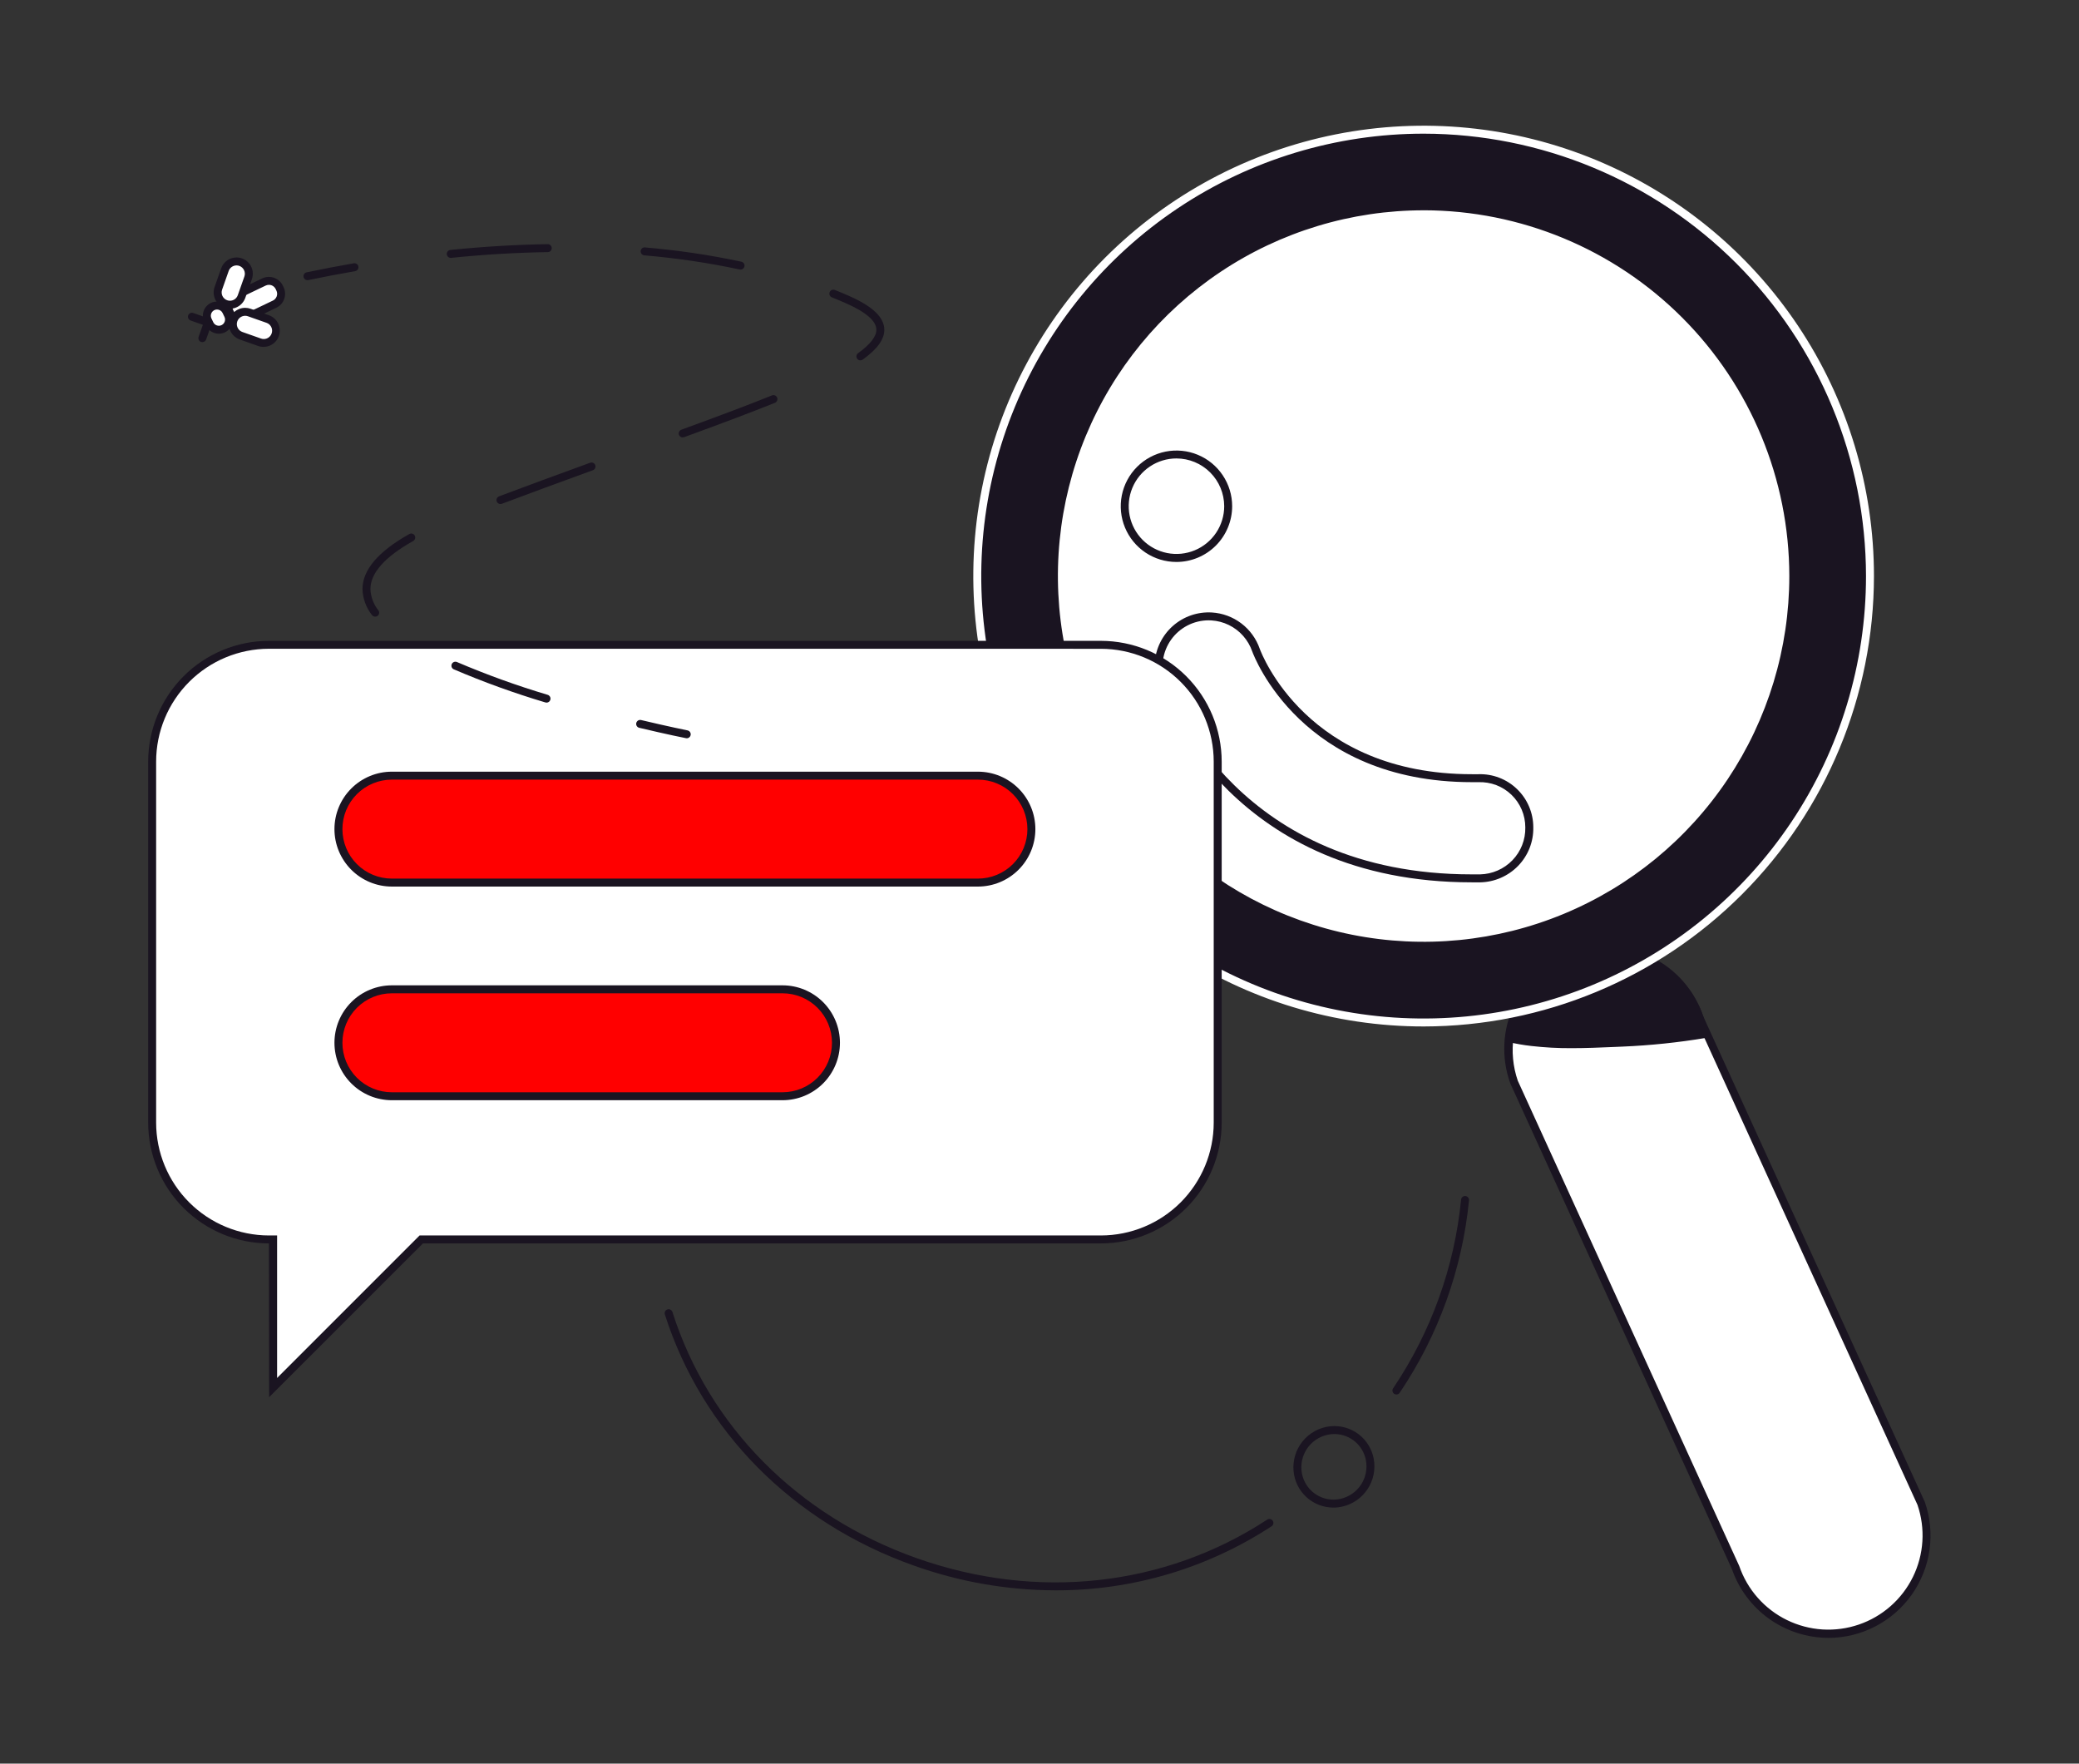 <svg width="224" height="190" viewBox="0 0 224 190" fill="none" xmlns="http://www.w3.org/2000/svg"><rect x="0" y="0" width="224" height="190" fill="#333333" stroke="none"/><path d="M143.77 154.492C144.633 154.494 145.464 154.817 146.101 155.399C146.738 155.981 147.134 156.78 147.213 157.639C147.303 158.572 147.023 159.504 146.434 160.233C145.844 160.962 144.992 161.431 144.061 161.539C143.932 161.554 143.802 161.561 143.672 161.561C142.809 161.559 141.978 161.236 141.342 160.654C140.705 160.072 140.309 159.273 140.23 158.414C140.14 157.481 140.42 156.549 141.009 155.82C141.599 155.091 142.451 154.622 143.382 154.514C143.511 154.499 143.641 154.492 143.77 154.492ZM143.77 153.635C143.608 153.635 143.447 153.644 143.286 153.661C142.132 153.796 141.076 154.378 140.345 155.282C139.614 156.185 139.266 157.339 139.375 158.496C139.472 159.568 139.967 160.565 140.762 161.291C141.557 162.017 142.594 162.419 143.671 162.418C143.833 162.418 143.994 162.41 144.155 162.392C145.31 162.257 146.365 161.675 147.096 160.771C147.827 159.868 148.175 158.714 148.065 157.557C147.968 156.485 147.474 155.488 146.679 154.762C145.884 154.036 144.847 153.634 143.77 153.635Z" fill="#1A1421"/><path d="M70.109 132.093C70.001 132.094 69.897 132.053 69.817 131.98C69.738 131.907 69.689 131.806 69.68 131.699C69.407 128.328 69.51 124.936 69.986 121.588C69.993 121.532 70.012 121.478 70.041 121.429C70.069 121.381 70.107 121.338 70.152 121.304C70.197 121.27 70.249 121.245 70.303 121.231C70.358 121.217 70.415 121.214 70.471 121.222C70.527 121.23 70.581 121.249 70.629 121.278C70.678 121.307 70.72 121.345 70.754 121.39C70.788 121.435 70.812 121.487 70.826 121.541C70.84 121.596 70.843 121.653 70.835 121.709C70.368 124.994 70.267 128.322 70.535 131.629C70.54 131.685 70.533 131.742 70.516 131.796C70.499 131.849 70.471 131.899 70.435 131.942C70.398 131.985 70.354 132.02 70.304 132.046C70.253 132.071 70.199 132.087 70.143 132.091L70.109 132.093Z" fill="#1A1421"/><path d="M113.724 171.332C108.511 171.319 103.34 170.414 98.433 168.655C85.4 164.025 75.632 154.16 71.628 141.587C71.599 141.48 71.613 141.366 71.666 141.269C71.719 141.173 71.808 141.1 71.913 141.067C72.019 141.033 72.133 141.042 72.232 141.091C72.331 141.14 72.407 141.226 72.445 141.33C76.368 153.645 85.945 163.312 98.72 167.85C111.698 172.461 125.481 170.952 136.538 163.711C136.633 163.649 136.749 163.627 136.86 163.65C136.972 163.674 137.069 163.74 137.131 163.835C137.194 163.93 137.216 164.046 137.192 164.158C137.169 164.269 137.103 164.367 137.007 164.429C130.087 168.955 121.993 171.355 113.724 171.332Z" fill="#1A1421"/><path d="M150.457 150.234C150.368 150.234 150.282 150.207 150.211 150.156C150.164 150.124 150.125 150.082 150.094 150.035C150.064 149.987 150.043 149.933 150.034 149.878C150.024 149.822 150.025 149.765 150.038 149.709C150.051 149.654 150.074 149.602 150.107 149.556C154.192 143.496 156.707 136.515 157.424 129.241C157.429 129.184 157.446 129.129 157.473 129.078C157.499 129.028 157.536 128.983 157.58 128.947C157.625 128.911 157.676 128.884 157.731 128.868C157.786 128.852 157.844 128.847 157.901 128.853C157.957 128.86 158.012 128.878 158.062 128.906C158.112 128.934 158.156 128.972 158.191 129.018C158.226 129.063 158.251 129.115 158.266 129.17C158.28 129.226 158.284 129.283 158.276 129.34C157.542 136.756 154.976 143.872 150.807 150.049C150.768 150.106 150.716 150.152 150.655 150.184C150.594 150.217 150.526 150.234 150.457 150.234Z" fill="#1A1421"/><path d="M183.122 109.67C182.677 108.347 181.974 107.126 181.055 106.076C180.135 105.027 179.017 104.17 177.765 103.554C176.512 102.938 175.151 102.576 173.758 102.489C172.365 102.402 170.969 102.592 169.65 103.046C168.331 103.501 167.114 104.213 166.071 105.139C165.028 106.066 164.179 107.19 163.572 108.447C162.965 109.704 162.613 111.068 162.536 112.461C162.458 113.854 162.658 115.249 163.122 116.565L186.997 168.885C187.445 170.205 188.149 171.423 189.069 172.469C189.989 173.516 191.107 174.37 192.358 174.984C193.609 175.597 194.969 175.957 196.36 176.043C197.751 176.129 199.145 175.94 200.462 175.486C201.78 175.031 202.994 174.321 204.036 173.396C205.078 172.471 205.927 171.349 206.535 170.095C207.142 168.841 207.496 167.479 207.575 166.088C207.654 164.697 207.458 163.304 206.998 161.989L183.122 109.67Z" fill="white"/><path d="M196.993 176.453C194.703 176.447 192.472 175.729 190.609 174.398C188.746 173.067 187.344 171.189 186.597 169.025L162.736 116.744C162.238 115.374 162.017 113.918 162.087 112.462C162.156 111.006 162.514 109.578 163.14 108.261C163.765 106.944 164.647 105.765 165.732 104.791C166.818 103.818 168.086 103.07 169.463 102.591C170.84 102.112 172.298 101.911 173.754 102C175.209 102.089 176.632 102.467 177.94 103.111C179.248 103.755 180.415 104.652 181.373 105.751C182.332 106.85 183.062 108.128 183.522 109.512L207.39 161.815C207.967 163.475 208.139 165.249 207.892 166.989C207.644 168.729 206.984 170.385 205.966 171.818C204.948 173.251 203.602 174.419 202.041 175.226C200.479 176.033 198.748 176.455 196.99 176.456L196.993 176.453ZM173.134 102.961C171.516 102.962 169.923 103.35 168.486 104.091C167.048 104.832 165.809 105.905 164.87 107.222C163.93 108.538 163.319 110.06 163.086 111.66C162.853 113.26 163.005 114.893 163.53 116.423L187.391 168.704C187.823 169.965 188.499 171.129 189.381 172.129C190.262 173.128 191.332 173.945 192.529 174.531C193.727 175.117 195.028 175.462 196.358 175.546C197.688 175.629 199.022 175.45 200.283 175.018C201.545 174.586 202.708 173.91 203.708 173.028C204.708 172.147 205.524 171.077 206.111 169.88C206.697 168.682 207.042 167.381 207.125 166.051C207.209 164.721 207.029 163.387 206.598 162.126L182.722 109.807C182.034 107.811 180.741 106.079 179.023 104.852C177.305 103.624 175.248 102.962 173.137 102.957L173.134 102.961Z" fill="#1A1421"/><path d="M165.045 112.261C168.29 112.545 171.552 112.566 174.8 112.324C177.789 112.2 180.767 111.889 183.717 111.395L183.123 109.67C182.344 107.407 180.82 105.476 178.801 104.192C176.782 102.907 174.387 102.345 172.008 102.597C169.628 102.849 167.404 103.901 165.699 105.58C163.994 107.259 162.909 109.467 162.621 111.842C163.42 112.03 164.23 112.17 165.045 112.261Z" fill="#1A1421"/><path d="M169.365 112.922C167.904 112.932 166.443 112.853 164.992 112.687C164.159 112.594 163.333 112.45 162.518 112.258L162.148 112.167L162.195 111.789C162.494 109.317 163.623 107.02 165.397 105.273C167.171 103.525 169.485 102.431 171.961 102.169C174.437 101.906 176.929 102.491 179.03 103.828C181.131 105.165 182.716 107.175 183.527 109.529L184.287 111.734L183.787 111.819C180.819 112.315 177.823 112.627 174.816 112.754L173.911 112.793C172.416 112.856 170.893 112.922 169.365 112.922ZM163.105 111.513C163.686 111.639 164.331 111.743 165.101 111.836C168.019 112.107 170.956 112.14 173.88 111.935L174.786 111.897C177.589 111.78 180.382 111.498 183.151 111.055L182.723 109.81C181.986 107.67 180.555 105.838 178.657 104.605C176.759 103.372 174.504 102.808 172.249 103.004C169.994 103.199 167.87 104.143 166.213 105.685C164.556 107.227 163.462 109.278 163.105 111.513Z" fill="#1A1421"/><path d="M153.404 110.155C162.917 110.159 172.217 107.342 180.128 102.06C188.039 96.778 194.206 89.268 197.849 80.481C201.492 71.694 202.448 62.023 200.594 52.693C198.741 43.363 194.162 34.792 187.437 28.064C180.712 21.337 172.142 16.754 162.813 14.897C153.483 13.04 143.813 13.991 135.024 17.631C126.235 21.27 118.723 27.434 113.438 35.344C108.153 43.253 105.332 52.552 105.332 62.065C105.33 74.816 110.393 87.047 119.408 96.066C128.424 105.085 140.652 110.153 153.404 110.155Z" fill="#1A1421"/><path d="M153.405 110.584C143.808 110.588 134.425 107.745 126.444 102.415C118.462 97.086 112.24 89.509 108.565 80.643C104.89 71.778 103.927 62.021 105.797 52.608C107.668 43.195 112.288 34.547 119.073 27.76C125.858 20.973 134.504 16.35 143.916 14.476C153.329 12.603 163.086 13.563 171.952 17.235C180.819 20.907 188.398 27.126 193.73 35.106C199.063 43.086 201.909 52.467 201.908 62.065C201.896 74.926 196.782 87.257 187.689 96.354C178.596 105.45 166.267 110.567 153.405 110.584ZM153.405 14.401C143.977 14.398 134.761 17.19 126.92 22.426C119.08 27.661 112.968 35.104 109.358 43.813C105.748 52.522 104.801 62.106 106.638 71.353C108.476 80.6 113.014 89.094 119.679 95.761C126.344 102.429 134.837 106.97 144.083 108.811C153.329 110.651 162.913 109.708 171.624 106.101C180.334 102.494 187.779 96.385 193.017 88.546C198.255 80.708 201.051 71.492 201.051 62.065C201.039 49.43 196.016 37.316 187.084 28.381C178.151 19.445 166.039 14.418 153.405 14.401Z" fill="white"/><path d="M153.403 101.89C161.281 101.893 168.984 99.56 175.536 95.185C182.088 90.81 187.195 84.59 190.212 77.312C193.229 70.034 194.02 62.025 192.485 54.297C190.95 46.57 187.157 39.471 181.587 33.899C176.018 28.327 168.92 24.532 161.193 22.994C153.466 21.456 145.457 22.244 138.178 25.258C130.899 28.273 124.677 33.378 120.3 39.928C115.922 46.479 113.586 54.18 113.586 62.059C113.585 67.289 114.614 72.468 116.614 77.3C118.615 82.132 121.548 86.522 125.245 90.221C128.942 93.92 133.332 96.854 138.163 98.856C142.995 100.858 148.173 101.889 153.403 101.89Z" fill="white"/><path d="M153.401 102.319C145.438 102.322 137.653 99.964 131.03 95.542C124.407 91.12 119.244 84.833 116.194 77.477C113.145 70.121 112.345 62.025 113.897 54.215C115.448 46.404 119.281 39.229 124.911 33.596C130.541 27.964 137.715 24.128 145.525 22.574C153.335 21.019 161.431 21.815 168.788 24.862C176.146 27.909 182.434 33.069 186.859 39.69C191.284 46.311 193.645 54.096 193.645 62.059C193.635 72.731 189.392 82.962 181.847 90.51C174.303 98.057 164.073 102.304 153.401 102.319ZM153.401 22.657C145.608 22.654 137.988 24.962 131.506 29.29C125.024 33.617 119.971 39.77 116.986 46.97C114.002 54.17 113.219 62.093 114.738 69.737C116.256 77.382 120.008 84.404 125.518 89.916C131.028 95.428 138.049 99.183 145.693 100.704C153.336 102.226 161.26 101.446 168.461 98.464C175.661 95.482 181.816 90.432 186.146 83.952C190.477 77.472 192.788 69.853 192.788 62.059C192.778 51.614 188.626 41.6 181.242 34.213C173.858 26.825 163.846 22.668 153.401 22.654V22.657Z" fill="#1A1421"/><path d="M126.757 60.114C127.859 60.114 128.937 59.787 129.853 59.174C130.77 58.562 131.484 57.691 131.906 56.673C132.328 55.655 132.438 54.534 132.223 53.453C132.008 52.372 131.477 51.379 130.698 50.599C129.918 49.82 128.925 49.289 127.844 49.074C126.763 48.859 125.642 48.969 124.624 49.391C123.606 49.813 122.735 50.527 122.123 51.444C121.51 52.36 121.184 53.438 121.184 54.54C121.184 56.018 121.771 57.436 122.816 58.481C123.861 59.526 125.279 60.114 126.757 60.114Z" fill="white"/><path d="M126.756 60.542C125.569 60.542 124.408 60.19 123.421 59.531C122.434 58.871 121.665 57.934 121.211 56.837C120.757 55.74 120.638 54.533 120.869 53.369C121.101 52.205 121.672 51.135 122.512 50.296C123.351 49.457 124.421 48.885 125.585 48.653C126.749 48.422 127.956 48.541 129.053 48.995C130.15 49.449 131.087 50.218 131.746 51.206C132.406 52.193 132.758 53.353 132.758 54.54C132.756 56.131 132.122 57.656 130.997 58.782C129.872 59.907 128.347 60.54 126.756 60.542ZM126.756 49.389C125.738 49.389 124.744 49.691 123.898 50.257C123.052 50.822 122.392 51.625 122.003 52.565C121.614 53.505 121.512 54.54 121.71 55.538C121.909 56.536 122.399 57.453 123.118 58.172C123.838 58.891 124.754 59.381 125.752 59.58C126.75 59.778 127.785 59.676 128.725 59.287C129.665 58.898 130.468 58.238 131.034 57.392C131.599 56.546 131.901 55.552 131.901 54.534C131.898 53.17 131.356 51.863 130.391 50.899C129.427 49.934 128.12 49.392 126.756 49.389Z" fill="#1A1421"/><path d="M158.568 94.627C132.624 94.627 125.437 74.425 125.128 73.556C124.896 72.887 124.799 72.178 124.842 71.471C124.885 70.764 125.066 70.072 125.375 69.435C125.843 68.477 126.584 67.679 127.505 67.142C128.426 66.605 129.485 66.353 130.549 66.417C131.613 66.481 132.634 66.859 133.483 67.503C134.333 68.147 134.972 69.028 135.322 70.035C135.557 70.677 140.573 83.84 158.596 83.84H159.282C159.993 83.813 160.703 83.93 161.368 84.185C162.033 84.439 162.64 84.826 163.152 85.32C163.665 85.815 164.073 86.408 164.352 87.064C164.631 87.72 164.774 88.426 164.773 89.139C164.797 90.569 164.254 91.95 163.261 92.979C162.269 94.009 160.909 94.603 159.479 94.631L158.568 94.627Z" fill="white"/><path d="M158.566 95.057C133.086 95.057 125.503 75.89 124.722 73.706C124.217 72.246 124.313 70.644 124.988 69.254C125.664 67.864 126.863 66.799 128.323 66.293C129.047 66.044 129.813 65.939 130.577 65.985C131.726 66.055 132.828 66.464 133.745 67.16C134.662 67.856 135.353 68.808 135.73 69.896C135.929 70.44 140.867 83.409 158.599 83.409H159.285C160.051 83.382 160.815 83.51 161.531 83.785C162.247 84.06 162.9 84.477 163.452 85.01C164.007 85.544 164.448 86.185 164.749 86.895C165.05 87.604 165.205 88.366 165.204 89.137C165.219 89.9 165.082 90.659 164.803 91.369C164.523 92.079 164.106 92.727 163.575 93.276C162.502 94.384 161.034 95.025 159.491 95.058L158.566 95.057ZM130.218 66.83C129.427 66.831 128.648 67.021 127.945 67.384C127.243 67.747 126.637 68.272 126.178 68.917C125.72 69.561 125.422 70.306 125.309 71.089C125.197 71.871 125.272 72.67 125.531 73.417C126.29 75.544 133.676 94.199 158.566 94.199H159.478C160.791 94.169 162.04 93.623 162.953 92.679C163.406 92.21 163.763 91.656 164.002 91.049C164.24 90.442 164.356 89.794 164.343 89.142C164.345 88.486 164.213 87.836 163.958 87.232C163.702 86.628 163.326 86.082 162.854 85.626C162.382 85.172 161.825 84.817 161.214 84.582C160.601 84.352 159.95 84.244 159.296 84.265H158.596C140.271 84.265 135.129 70.756 134.92 70.181C134.706 69.563 134.373 68.993 133.939 68.503C133.507 68.015 132.982 67.617 132.396 67.331C131.81 67.046 131.173 66.879 130.523 66.839C130.421 66.832 130.319 66.83 130.218 66.83Z" fill="#1A1421"/><path d="M25.906 34.4C25.673 34.399 25.445 34.333 25.247 34.208C25.05 34.084 24.892 33.907 24.791 33.696L24.715 33.536C24.573 33.24 24.555 32.9 24.664 32.591C24.773 32.282 25 32.029 25.296 31.887L28.443 30.381C28.609 30.301 28.792 30.26 28.976 30.26C29.209 30.261 29.437 30.327 29.634 30.451C29.832 30.576 29.99 30.753 30.091 30.963L30.168 31.124C30.31 31.42 30.328 31.76 30.219 32.069C30.109 32.379 29.882 32.632 29.586 32.774L26.439 34.279C26.273 34.359 26.09 34.4 25.906 34.4Z" fill="white"/><path d="M28.975 30.686C29.127 30.686 29.277 30.729 29.406 30.81C29.535 30.892 29.638 31.008 29.704 31.145L29.781 31.306C29.873 31.5 29.885 31.722 29.814 31.924C29.742 32.126 29.594 32.292 29.4 32.384L26.254 33.89C26.145 33.941 26.027 33.968 25.906 33.969C25.754 33.969 25.604 33.926 25.475 33.844C25.346 33.763 25.242 33.647 25.177 33.509L25.1 33.348C25.054 33.252 25.028 33.148 25.022 33.043C25.016 32.937 25.032 32.831 25.067 32.731C25.102 32.631 25.157 32.539 25.228 32.46C25.299 32.381 25.384 32.317 25.48 32.271L28.627 30.765C28.735 30.713 28.854 30.686 28.975 30.686ZM28.975 29.828C28.726 29.828 28.48 29.884 28.256 29.992L25.11 31.497C24.712 31.689 24.406 32.03 24.259 32.446C24.112 32.862 24.136 33.32 24.326 33.718L24.403 33.879C24.539 34.162 24.753 34.401 25.018 34.568C25.284 34.736 25.592 34.825 25.906 34.826C26.155 34.826 26.4 34.771 26.624 34.663L29.771 33.157C30.169 32.967 30.475 32.625 30.622 32.209C30.768 31.793 30.744 31.335 30.554 30.937L30.477 30.776C30.341 30.493 30.128 30.254 29.862 30.086C29.596 29.919 29.289 29.829 28.975 29.828Z" fill="#1A1421"/><path d="M24.777 32.826C24.626 32.825 24.477 32.8 24.335 32.75C24.171 32.692 24.02 32.602 23.891 32.485C23.761 32.368 23.656 32.227 23.581 32.07C23.507 31.913 23.464 31.742 23.455 31.568C23.446 31.394 23.472 31.22 23.53 31.056L24.238 29.046C24.33 28.788 24.5 28.564 24.724 28.406C24.948 28.248 25.215 28.163 25.489 28.162C25.701 28.162 25.91 28.213 26.098 28.311C26.287 28.408 26.449 28.549 26.571 28.722C26.694 28.896 26.773 29.096 26.802 29.305C26.831 29.515 26.809 29.729 26.739 29.929L26.03 31.938C25.939 32.198 25.77 32.423 25.545 32.582C25.32 32.741 25.052 32.826 24.777 32.826Z" fill="white"/><path d="M25.486 28.594C25.587 28.594 25.688 28.611 25.784 28.644C26.008 28.724 26.192 28.889 26.294 29.104C26.397 29.318 26.41 29.565 26.331 29.789L25.622 31.799C25.561 31.974 25.446 32.126 25.295 32.234C25.143 32.341 24.962 32.399 24.777 32.399C24.675 32.399 24.574 32.382 24.478 32.348C24.367 32.309 24.265 32.248 24.177 32.169C24.089 32.09 24.018 31.995 23.967 31.889C23.916 31.782 23.887 31.667 23.881 31.549C23.875 31.432 23.892 31.314 23.931 31.203L24.639 29.194C24.701 29.019 24.815 28.867 24.967 28.759C25.119 28.652 25.3 28.594 25.486 28.594ZM25.486 27.736C25.123 27.737 24.769 27.849 24.472 28.059C24.176 28.268 23.952 28.565 23.831 28.907L23.122 30.916C23.044 31.134 23.01 31.365 23.022 31.595C23.034 31.826 23.091 32.052 23.19 32.261C23.289 32.469 23.429 32.656 23.6 32.811C23.772 32.965 23.973 33.084 24.19 33.161C24.408 33.238 24.639 33.271 24.87 33.258C25.1 33.246 25.326 33.188 25.534 33.087C25.742 32.987 25.929 32.847 26.082 32.675C26.236 32.503 26.355 32.302 26.431 32.084L27.14 30.075C27.233 29.81 27.262 29.527 27.223 29.249C27.185 28.971 27.08 28.706 26.918 28.477C26.756 28.248 26.541 28.061 26.292 27.932C26.043 27.803 25.766 27.736 25.486 27.736Z" fill="#1A1421"/><path d="M28.421 36.954C28.271 36.954 28.122 36.928 27.98 36.878L25.971 36.169C25.676 36.065 25.427 35.86 25.269 35.59C25.11 35.32 25.052 35.003 25.105 34.695C25.158 34.386 25.318 34.106 25.557 33.904C25.796 33.703 26.099 33.592 26.412 33.592C26.563 33.592 26.712 33.618 26.854 33.668L28.863 34.377C29.154 34.484 29.399 34.689 29.555 34.958C29.711 35.227 29.767 35.541 29.715 35.848C29.662 36.154 29.504 36.432 29.268 36.633C29.031 36.834 28.732 36.946 28.421 36.95V36.954Z" fill="white"/><path d="M26.414 34.02C26.516 34.021 26.617 34.038 26.713 34.072L28.721 34.781C28.92 34.852 29.088 34.991 29.196 35.173C29.303 35.356 29.342 35.57 29.306 35.779C29.27 35.987 29.162 36.177 29 36.313C28.839 36.45 28.634 36.525 28.422 36.525C28.321 36.525 28.22 36.507 28.124 36.474L26.115 35.765C25.916 35.694 25.747 35.555 25.64 35.372C25.533 35.19 25.494 34.975 25.53 34.767C25.566 34.558 25.674 34.368 25.836 34.232C25.998 34.096 26.203 34.021 26.414 34.02ZM26.414 33.163C26 33.163 25.6 33.31 25.283 33.577C24.967 33.844 24.755 34.214 24.685 34.622C24.616 35.03 24.692 35.45 24.902 35.807C25.111 36.164 25.44 36.435 25.83 36.573L27.839 37.282C28.275 37.427 28.75 37.395 29.163 37.192C29.576 36.99 29.893 36.634 30.046 36.2C30.199 35.767 30.176 35.291 29.981 34.874C29.787 34.457 29.437 34.134 29.006 33.972L26.998 33.263C26.811 33.197 26.613 33.163 26.414 33.163Z" fill="#1A1421"/><path d="M23.583 35.522C23.376 35.522 23.173 35.463 22.998 35.352C22.823 35.242 22.682 35.084 22.593 34.898L22.395 34.486C22.328 34.356 22.288 34.213 22.277 34.066C22.265 33.92 22.284 33.773 22.331 33.633C22.378 33.494 22.452 33.366 22.55 33.256C22.647 33.146 22.766 33.057 22.898 32.993C23.031 32.93 23.175 32.894 23.322 32.888C23.468 32.881 23.615 32.904 23.753 32.956C23.89 33.007 24.016 33.085 24.123 33.186C24.23 33.287 24.315 33.408 24.374 33.543L24.572 33.955C24.652 34.122 24.689 34.306 24.678 34.492C24.668 34.677 24.61 34.856 24.512 35.013C24.413 35.17 24.276 35.3 24.113 35.389C23.951 35.479 23.768 35.526 23.583 35.525V35.522Z" fill="white"/><path d="M23.386 33.345C23.511 33.345 23.634 33.381 23.741 33.448C23.847 33.515 23.932 33.611 23.986 33.725L24.183 34.137C24.221 34.216 24.243 34.302 24.248 34.39C24.252 34.477 24.24 34.565 24.211 34.648C24.181 34.731 24.136 34.807 24.078 34.872C24.019 34.937 23.948 34.99 23.869 35.028C23.79 35.066 23.704 35.088 23.616 35.093C23.529 35.098 23.441 35.085 23.358 35.056C23.275 35.027 23.199 34.981 23.134 34.923C23.069 34.864 23.015 34.793 22.978 34.714L22.78 34.302C22.732 34.2 22.709 34.088 22.716 33.975C22.722 33.862 22.757 33.753 22.817 33.658C22.877 33.562 22.96 33.483 23.058 33.429C23.157 33.374 23.268 33.345 23.381 33.345H23.386ZM23.381 32.487C23.153 32.487 22.927 32.538 22.722 32.636C22.357 32.812 22.077 33.124 21.942 33.505C21.808 33.887 21.83 34.306 22.004 34.671L22.202 35.084C22.327 35.343 22.522 35.562 22.765 35.715C23.009 35.869 23.291 35.951 23.579 35.951C23.806 35.952 24.031 35.901 24.236 35.802C24.601 35.627 24.881 35.314 25.016 34.933C25.151 34.551 25.128 34.132 24.954 33.767L24.758 33.355C24.633 33.096 24.437 32.877 24.194 32.724C23.95 32.57 23.668 32.488 23.381 32.487Z" fill="#1A1421"/><path d="M21.805 36.859C21.756 36.859 21.708 36.851 21.662 36.835C21.609 36.817 21.56 36.788 21.518 36.75C21.477 36.712 21.442 36.667 21.418 36.616C21.394 36.565 21.38 36.51 21.377 36.454C21.374 36.398 21.382 36.342 21.401 36.288L21.858 34.993L20.536 34.527C20.429 34.489 20.341 34.41 20.292 34.308C20.243 34.205 20.237 34.087 20.274 33.98C20.312 33.872 20.391 33.785 20.494 33.735C20.597 33.686 20.715 33.68 20.822 33.718L22.547 34.327C22.6 34.345 22.649 34.374 22.691 34.412C22.733 34.45 22.767 34.495 22.791 34.546C22.815 34.597 22.829 34.652 22.832 34.708C22.835 34.764 22.827 34.821 22.809 34.874L22.208 36.574C22.179 36.657 22.124 36.73 22.052 36.781C21.98 36.832 21.893 36.859 21.805 36.859Z" fill="#1A1421"/><path d="M118.622 69.469H28.975C27.323 69.469 25.687 69.794 24.161 70.426C22.634 71.058 21.247 71.985 20.079 73.153C18.911 74.321 17.984 75.708 17.352 77.234C16.72 78.76 16.395 80.396 16.395 82.048V120.949C16.395 122.601 16.72 124.237 17.352 125.763C17.984 127.29 18.911 128.676 20.079 129.845C21.247 131.013 22.634 131.939 24.161 132.571C25.687 133.203 27.323 133.529 28.975 133.529H29.427V149.49L45.387 133.529H118.622C120.274 133.529 121.91 133.203 123.437 132.571C124.963 131.939 126.35 131.013 127.518 129.845C128.686 128.676 129.613 127.29 130.245 125.763C130.877 124.237 131.203 122.601 131.203 120.949V82.044C131.202 78.708 129.876 75.51 127.516 73.151C125.157 70.793 121.958 69.469 118.622 69.469Z" fill="white"/><path d="M28.997 150.525L28.974 133.957C25.525 133.954 22.218 132.582 19.779 130.143C17.341 127.705 15.969 124.398 15.965 120.949V82.044C15.97 78.596 17.343 75.29 19.781 72.853C22.22 70.415 25.526 69.044 28.974 69.04H118.621C122.07 69.044 125.377 70.416 127.815 72.854C130.254 75.293 131.626 78.599 131.63 82.048V120.949C131.626 124.398 130.254 127.705 127.816 130.143C125.377 132.582 122.07 133.954 118.621 133.957H45.568L28.997 150.525ZM28.974 69.893C25.752 69.897 22.664 71.178 20.386 73.456C18.108 75.734 16.826 78.822 16.822 82.044V120.949C16.826 124.171 18.108 127.259 20.386 129.537C22.664 131.815 25.752 133.096 28.974 133.1H29.855V148.455L45.209 133.1H118.621C121.843 133.096 124.931 131.815 127.209 129.537C129.486 127.259 130.768 124.171 130.771 120.949V82.044C130.767 78.823 129.485 75.736 127.207 73.459C124.93 71.182 121.842 69.901 118.621 69.897L28.974 69.893Z" fill="#1A1421"/><path d="M105.367 83.564H42.225C39.044 83.564 36.465 86.142 36.465 89.324C36.465 92.505 39.044 95.084 42.225 95.084H105.367C108.548 95.084 111.127 92.505 111.127 89.324C111.127 86.142 108.548 83.564 105.367 83.564Z" fill="#FF0000"/><path d="M105.368 95.513H42.224C40.583 95.513 39.008 94.861 37.848 93.7C36.687 92.539 36.035 90.965 36.035 89.324C36.035 87.682 36.687 86.108 37.848 84.948C39.008 83.787 40.583 83.135 42.224 83.135H105.366C107.007 83.135 108.581 83.787 109.742 84.948C110.903 86.108 111.555 87.682 111.555 89.324C111.555 90.965 110.903 92.539 109.742 93.7C108.581 94.861 107.007 95.513 105.366 95.513H105.368ZM42.224 83.992C40.81 83.992 39.454 84.554 38.454 85.554C37.454 86.554 36.893 87.91 36.893 89.324C36.893 90.738 37.454 92.094 38.454 93.094C39.454 94.094 40.81 94.655 42.224 94.655H105.366C106.78 94.655 108.136 94.094 109.136 93.094C110.136 92.094 110.697 90.738 110.697 89.324C110.697 87.91 110.136 86.554 109.136 85.554C108.136 84.554 106.78 83.992 105.366 83.992H42.224Z" fill="#1A1421"/><path d="M84.311 106.581H42.225C39.044 106.581 36.465 109.16 36.465 112.341C36.465 115.523 39.044 118.102 42.225 118.102H84.311C87.493 118.102 90.072 115.523 90.072 112.341C90.072 109.16 87.493 106.581 84.311 106.581Z" fill="#FF0000"/><path d="M84.313 118.531H42.224C40.583 118.531 39.008 117.879 37.848 116.719C36.687 115.558 36.035 113.984 36.035 112.342C36.035 110.701 36.687 109.127 37.848 107.966C39.008 106.805 40.583 106.153 42.224 106.153H84.311C85.952 106.153 87.526 106.805 88.687 107.966C89.847 109.127 90.499 110.701 90.499 112.342C90.499 113.984 89.847 115.558 88.687 116.719C87.526 117.879 85.952 118.531 84.311 118.531H84.313ZM42.224 107.011C40.81 107.011 39.454 107.572 38.454 108.572C37.454 109.572 36.893 110.928 36.893 112.342C36.893 113.756 37.454 115.112 38.454 116.112C39.454 117.112 40.81 117.674 42.224 117.674H84.311C85.725 117.674 87.081 117.112 88.081 116.112C89.08 115.112 89.642 113.756 89.642 112.342C89.642 110.928 89.08 109.572 88.081 108.572C87.081 107.572 85.725 107.011 84.311 107.011H42.224Z" fill="#1A1421"/><path d="M73.995 79.535C73.966 79.535 73.938 79.532 73.909 79.526C73.89 79.526 71.874 79.123 68.872 78.407C68.817 78.394 68.766 78.37 68.72 78.337C68.674 78.304 68.636 78.262 68.606 78.214C68.577 78.166 68.557 78.112 68.548 78.057C68.539 78.001 68.542 77.944 68.555 77.89C68.568 77.835 68.592 77.783 68.625 77.738C68.658 77.692 68.7 77.653 68.748 77.624C68.796 77.594 68.849 77.575 68.905 77.566C68.96 77.557 69.017 77.559 69.072 77.572C72.056 78.284 74.057 78.682 74.077 78.687C74.181 78.708 74.273 78.767 74.337 78.853C74.4 78.939 74.429 79.044 74.418 79.15C74.407 79.256 74.358 79.354 74.279 79.425C74.2 79.497 74.097 79.536 73.991 79.536L73.995 79.535Z" fill="#1A1421"/><path d="M58.885 75.695C58.842 75.695 58.8 75.688 58.759 75.676C55.402 74.674 52.104 73.482 48.883 72.105C48.782 72.058 48.704 71.973 48.665 71.868C48.626 71.764 48.629 71.648 48.673 71.546C48.718 71.444 48.8 71.364 48.904 71.321C49.007 71.279 49.122 71.278 49.226 71.32C52.417 72.683 55.684 73.864 59.01 74.856C59.108 74.886 59.192 74.951 59.247 75.037C59.302 75.124 59.323 75.228 59.308 75.33C59.293 75.431 59.242 75.524 59.164 75.591C59.086 75.658 58.986 75.695 58.884 75.695H58.885ZM40.42 66.434C40.353 66.434 40.288 66.419 40.228 66.389C40.169 66.359 40.117 66.316 40.077 66.263C39.444 65.465 39.086 64.485 39.055 63.468C39.055 61.41 40.747 59.414 44.086 57.544C44.135 57.514 44.19 57.494 44.247 57.485C44.304 57.477 44.362 57.48 44.418 57.495C44.474 57.509 44.526 57.535 44.572 57.57C44.618 57.605 44.656 57.65 44.684 57.7C44.712 57.75 44.73 57.806 44.736 57.863C44.742 57.92 44.737 57.979 44.72 58.034C44.703 58.089 44.675 58.14 44.639 58.184C44.602 58.229 44.556 58.265 44.505 58.291C41.457 59.998 39.912 61.741 39.912 63.468C39.946 64.303 40.246 65.105 40.77 65.757C40.803 65.802 40.827 65.854 40.841 65.909C40.854 65.964 40.856 66.02 40.848 66.076C40.839 66.132 40.82 66.186 40.79 66.234C40.761 66.282 40.722 66.324 40.677 66.357C40.602 66.409 40.512 66.434 40.422 66.431L40.42 66.434ZM53.921 54.302C53.821 54.302 53.723 54.267 53.646 54.203C53.569 54.139 53.517 54.049 53.499 53.95C53.481 53.852 53.498 53.75 53.548 53.662C53.597 53.575 53.676 53.508 53.77 53.472C56.69 52.374 59.716 51.258 63.583 49.854C63.636 49.834 63.693 49.825 63.75 49.827C63.806 49.829 63.862 49.842 63.913 49.866C63.965 49.89 64.011 49.924 64.05 49.965C64.088 50.007 64.118 50.056 64.137 50.109C64.156 50.163 64.165 50.219 64.162 50.276C64.159 50.332 64.146 50.388 64.121 50.439C64.097 50.49 64.063 50.536 64.021 50.574C63.978 50.612 63.929 50.641 63.876 50.66C60.012 52.063 56.989 53.178 54.072 54.274C54.023 54.291 53.972 54.3 53.921 54.299V54.302ZM73.556 47.126C73.455 47.126 73.358 47.09 73.28 47.026C73.203 46.961 73.151 46.871 73.134 46.771C73.116 46.672 73.134 46.57 73.185 46.483C73.235 46.395 73.315 46.328 73.41 46.294C77.774 44.703 80.698 43.597 83.175 42.599C83.281 42.556 83.398 42.557 83.503 42.602C83.608 42.647 83.69 42.731 83.733 42.836C83.775 42.942 83.774 43.06 83.729 43.165C83.685 43.269 83.6 43.352 83.495 43.394C81.008 44.397 78.077 45.504 73.704 47.099C73.657 47.115 73.609 47.123 73.56 47.122L73.556 47.126ZM92.701 38.825C92.61 38.825 92.522 38.796 92.449 38.743C92.375 38.689 92.321 38.614 92.293 38.528C92.265 38.441 92.265 38.348 92.294 38.262C92.322 38.176 92.377 38.101 92.451 38.048C93.76 37.109 94.423 36.263 94.423 35.531C94.423 34.587 93.308 33.62 91.106 32.654C90.621 32.44 90.126 32.232 89.62 32.03C89.517 31.986 89.435 31.903 89.392 31.8C89.349 31.696 89.348 31.58 89.39 31.476C89.432 31.372 89.513 31.288 89.615 31.243C89.718 31.198 89.834 31.194 89.939 31.234C90.454 31.44 90.958 31.651 91.452 31.869C94.024 32.999 95.28 34.197 95.28 35.531C95.28 36.569 94.517 37.621 92.948 38.745C92.876 38.795 92.792 38.821 92.704 38.821L92.701 38.825ZM79.789 29.042C79.758 29.043 79.727 29.039 79.697 29.033C76.307 28.309 72.874 27.801 69.42 27.511C69.307 27.501 69.202 27.447 69.129 27.36C69.056 27.273 69.02 27.16 69.03 27.047C69.034 26.991 69.049 26.936 69.074 26.885C69.1 26.834 69.135 26.79 69.179 26.753C69.222 26.717 69.272 26.689 69.326 26.673C69.38 26.656 69.437 26.65 69.494 26.656C72.984 26.95 76.453 27.463 79.879 28.194C79.983 28.216 80.074 28.276 80.137 28.362C80.199 28.448 80.227 28.553 80.216 28.659C80.205 28.764 80.155 28.862 80.076 28.933C79.997 29.003 79.895 29.043 79.789 29.042ZM48.589 27.782C48.475 27.788 48.364 27.748 48.279 27.672C48.195 27.595 48.144 27.488 48.138 27.375C48.133 27.261 48.172 27.15 48.249 27.065C48.325 26.981 48.432 26.93 48.546 26.924C52.107 26.565 55.628 26.357 59.011 26.304C59.124 26.304 59.233 26.348 59.314 26.426C59.395 26.505 59.443 26.612 59.446 26.726C59.447 26.782 59.437 26.838 59.416 26.89C59.395 26.943 59.364 26.991 59.325 27.031C59.286 27.072 59.239 27.104 59.187 27.126C59.136 27.148 59.08 27.16 59.023 27.161C55.666 27.213 52.169 27.418 48.631 27.778L48.589 27.782Z" fill="#1A1421"/><path d="M33.128 30.184C33.022 30.184 32.919 30.145 32.841 30.074C32.762 30.003 32.712 29.904 32.701 29.799C32.691 29.693 32.72 29.587 32.783 29.501C32.846 29.416 32.938 29.357 33.043 29.336C34.737 28.985 36.441 28.659 38.11 28.367C38.166 28.356 38.224 28.357 38.28 28.368C38.336 28.38 38.389 28.402 38.436 28.435C38.483 28.467 38.523 28.509 38.554 28.557C38.585 28.605 38.606 28.659 38.615 28.715C38.625 28.771 38.624 28.829 38.611 28.884C38.598 28.94 38.574 28.993 38.541 29.039C38.507 29.085 38.465 29.125 38.416 29.154C38.367 29.184 38.313 29.204 38.257 29.212C36.598 29.502 34.902 29.826 33.217 30.176C33.188 30.182 33.158 30.185 33.128 30.184Z" fill="#1A1421"/></svg>